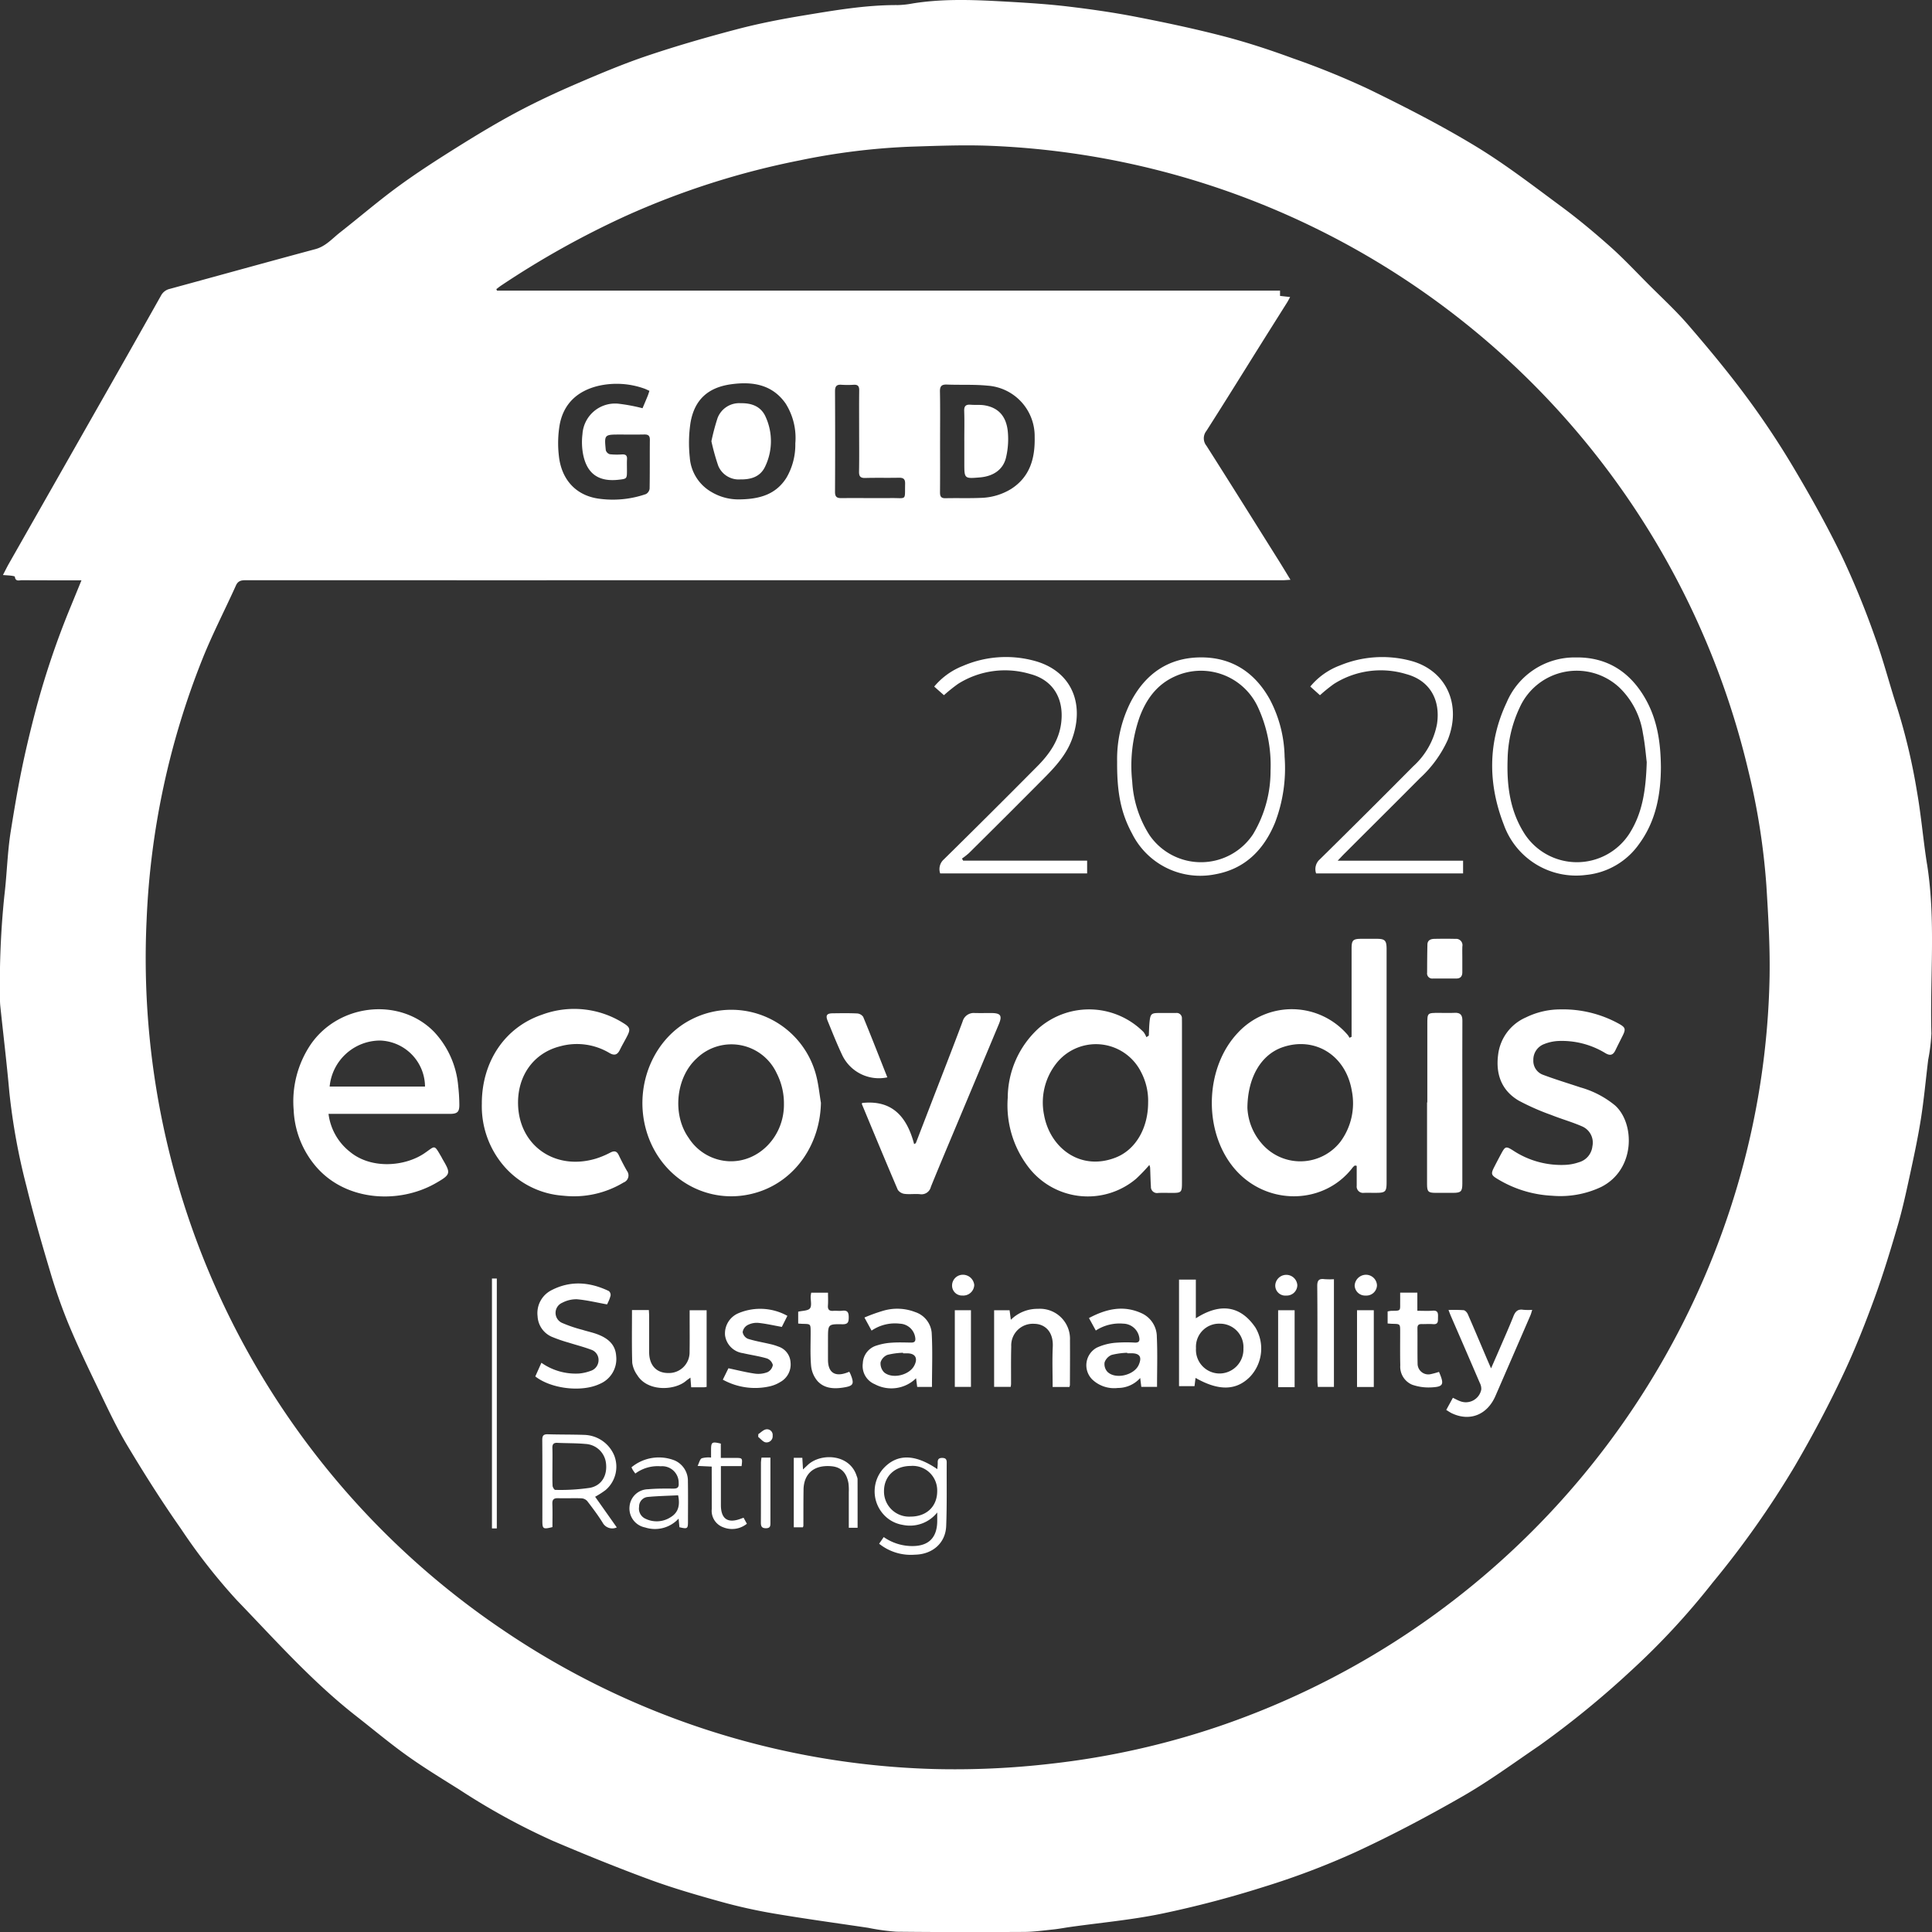 <svg xmlns="http://www.w3.org/2000/svg" xmlns:xlink="http://www.w3.org/1999/xlink" width="361.534" height="361.551" viewBox="0 0 361.534 361.551">
  <rect x="0" y="0" width="361.534" height="361.551" fill="#333333" stroke="none"/>
  <defs>
    <clipPath id="clip-path">
      <rect id="Rectangle_583" data-name="Rectangle 583" width="361.534" height="361.551" fill="none"/>
    </clipPath>
  </defs>
  <g id="Groupe_208" data-name="Groupe 208" transform="translate(0 0.001)">
    <g id="Groupe_207" data-name="Groupe 207" transform="translate(0 -0.001)" clip-path="url(#clip-path)">
      <path id="Tracé_103" data-name="Tracé 103" d="M1053.8,814.459v-1.275q0-7.6,0-15.208c0-1.614.251-1.861,1.839-1.867.992,0,1.984-.01,2.975,0,1.414.016,1.717.334,1.738,1.783,0,.11,0,.22,0,.331q0,21.71,0,43.42c0,1.8-.211,2.005-2.027,2-.735,0-1.469-.005-2.2,0a1.193,1.193,0,0,1-1.365-1.341c0-1.237,0-2.474,0-3.711l-.353-.057a2.488,2.488,0,0,0-.369.328c-5.609,7.416-17.113,7.278-22.9-.7-5.136-7.085-4.544-18.2,1.371-24.457a13.757,13.757,0,0,1,20.611.447,2.9,2.9,0,0,1,.277.477l.4-.178m-19.492,13.3a10.912,10.912,0,0,0,2.585,6.555,9.5,9.5,0,0,0,14.825-.233,12.089,12.089,0,0,0,2.135-9.492c-1.132-6.748-6.972-10.227-12.936-8.192-3.978,1.357-6.562,5.56-6.609,11.363" transform="translate(-800.879 -620.43)" fill="#fff"/>
      <path id="Tracé_104" data-name="Tracé 104" d="M881,885.094a32.427,32.427,0,0,1-2.469,2.572,14,14,0,0,1-20.284-2.335A19,19,0,0,1,854.5,872.51a17.7,17.7,0,0,1,5.862-13.071,14.381,14.381,0,0,1,19.556.785,4.215,4.215,0,0,1,.525.958l.453-.3c.048-.894.055-1.792.152-2.68.152-1.378.364-1.543,1.729-1.548,1.066,0,2.132,0,3.2,0a.979.979,0,0,1,1.114,1.067c.01.294.011.588.011.882q0,14.885,0,29.77c0,1.853-.1,1.951-1.916,1.949-.845,0-1.693-.037-2.535.009a1.15,1.15,0,0,1-1.361-1.216c-.078-1.172-.093-2.349-.145-3.523a2.644,2.644,0,0,0-.143-.5m-.232-11.687a11.547,11.547,0,0,0-1.348-5.749,9.438,9.438,0,0,0-15.95-1.416,11.81,11.81,0,0,0-2.183,9.465c1.1,6.176,6.787,10.586,13.406,8,3.712-1.448,6.073-5.459,6.075-10.3" transform="translate(-665.921 -667.093)" fill="#fff"/>
      <path id="Tracé_105" data-name="Tracé 105" d="M255.406,875.44a10.719,10.719,0,0,0,4.021,7.106c3.955,3.265,10.237,2.772,13.93.259,2.068-1.408,1.753-1.747,3.224.789.036.063.062.133.1.2,1.6,2.748,1.726,2.943-1.267,4.644-6.939,3.944-17.045,3.358-22.59-3.426a17.426,17.426,0,0,1-3.94-10.3,19.081,19.081,0,0,1,3.161-12.227c5.3-7.747,16.8-8.93,23.161-2.349a16.935,16.935,0,0,1,4.465,10.078,33.355,33.355,0,0,1,.214,3.405c.027,1.468-.346,1.818-1.811,1.819q-10.639,0-21.278,0h-1.389m.209-5.111h17.847a8.691,8.691,0,0,0-8.414-8.614,9.508,9.508,0,0,0-9.433,8.614" transform="translate(-193.93 -666.998)" fill="#fff"/>
      <path id="Tracé_106" data-name="Tracé 106" d="M578.184,873.721c-.152,7.737-4.711,14.372-11.585,16.646-9.367,3.1-19.092-2.577-21.356-12.465-1.83-8,1.871-16.364,8.766-19.816a16.391,16.391,0,0,1,23.323,10.672c.409,1.623.574,3.307.851,4.963m-6.922.28a12.4,12.4,0,0,0-1.362-5.824,9.34,9.34,0,0,0-14.992-2.741c-3.888,3.567-4.563,10.507-1.483,14.836a9.453,9.453,0,0,0,7.607,4.389c5.617.188,10.267-4.713,10.231-10.66" transform="translate(-424.564 -667.354)" fill="#fff"/>
      <path id="Tracé_107" data-name="Tracé 107" d="M1278.082,855.981a21.63,21.63,0,0,1,10.989,2.713c1.166.653,1.262.982.663,2.188-.457.92-.927,1.835-1.372,2.761-.423.879-.972,1.055-1.849.538a15.643,15.643,0,0,0-8.92-2.285,8.212,8.212,0,0,0-2.55.57,3.113,3.113,0,0,0-2.033,3.01,2.76,2.76,0,0,0,1.847,2.756c2.291.861,4.64,1.567,6.963,2.344a17.715,17.715,0,0,1,6.479,3.374c3.731,3.347,3.855,12.018-2.614,15.268a17.9,17.9,0,0,1-9.174,1.632,21.666,21.666,0,0,1-10.177-3.12c-1.207-.721-1.292-.974-.675-2.191.431-.85.877-1.694,1.327-2.534.76-1.419.907-1.46,2.244-.615a16.38,16.38,0,0,0,9.806,2.682,8.953,8.953,0,0,0,2.466-.476,3.482,3.482,0,0,0,2.561-3,3.3,3.3,0,0,0-1.928-3.722c-1.867-.821-3.851-1.37-5.748-2.129a44.745,44.745,0,0,1-6.1-2.686c-3.224-1.892-4.339-4.948-3.869-8.576a8.744,8.744,0,0,1,5.213-7.006,14.6,14.6,0,0,1,6.454-1.495" transform="translate(-986.077 -667.093)" fill="#fff"/>
      <path id="Tracé_108" data-name="Tracé 108" d="M408.6,873.248c.031-7.787,4.3-14.2,11.3-16.569a17.282,17.282,0,0,1,15.218,1.606c1.224.753,1.325,1.157.674,2.427-.435.848-.924,1.669-1.341,2.525-.461.945-1,1.193-1.994.608a11.867,11.867,0,0,0-9.236-1.229c-4.977,1.269-8.011,5.576-7.836,10.965.248,7.663,6.944,12.311,14.529,10.055a16.148,16.148,0,0,0,2.731-1.138c.744-.381,1.206-.3,1.577.475q.71,1.488,1.523,2.926a1.41,1.41,0,0,1-.613,2.19,17.988,17.988,0,0,1-11.269,2.479,16.125,16.125,0,0,1-11.408-5.888,17.171,17.171,0,0,1-3.849-11.432" transform="translate(-318.437 -666.814)" fill="#fff"/>
      <path id="Tracé_109" data-name="Tracé 109" d="M740.981,883.421l2.882-7.472c1.965-5.095,3.962-10.178,5.873-15.293a2.155,2.155,0,0,1,2.313-1.583c1.029.013,2.058,0,3.087,0,1.728.013,2.047.486,1.38,2.081q-3.881,9.282-7.774,18.56c-1.656,3.956-3.33,7.9-4.944,11.878a1.8,1.8,0,0,1-2.048,1.377c-.947-.092-1.92.063-2.861-.055a1.807,1.807,0,0,1-1.283-.766c-2.28-5.322-4.491-10.674-6.714-16.02-.023-.056.022-.14.038-.224,5.668-.622,8.4,2.618,9.736,7.7l.314-.186" transform="translate(-569.604 -669.503)" fill="#fff"/>
      <path id="Tracé_110" data-name="Tracé 110" d="M947.336,576.986a23.613,23.613,0,0,1,2.576-11.229c2.726-5.195,7.008-8.2,12.929-8.27,5.868-.073,10.227,2.744,13.063,7.85a23.853,23.853,0,0,1,2.772,10.755,28.52,28.52,0,0,1-1.787,12.3c-2.1,5.11-5.635,8.692-11.22,9.686a14.262,14.262,0,0,1-15.554-7.656c-2.05-3.794-2.828-7.633-2.779-13.432m28.708,1.692a25.8,25.8,0,0,0-2.367-11.9,11.743,11.743,0,0,0-15.623-5.694c-3.342,1.531-5.311,4.3-6.54,7.646a27.5,27.5,0,0,0-1.352,12.024,20.807,20.807,0,0,0,3.189,9.924,11.686,11.686,0,0,0,19.432-.123,22.948,22.948,0,0,0,3.262-11.877" transform="translate(-738.288 -434.468)" fill="#fff"/>
      <path id="Tracé_111" data-name="Tracé 111" d="M1296.972,577.978c-.02,5.048-.882,10.061-4.058,14.4a13.782,13.782,0,0,1-9.942,5.819,14.367,14.367,0,0,1-15.4-9.412c-2.969-7.642-3-15.379.533-22.86a13.8,13.8,0,0,1,12.915-8.427c5.913-.093,10.279,2.752,13.145,7.9,2.147,3.857,2.764,8.072,2.805,12.583m-2.649-.894c-.154-1.206-.314-3.332-.718-5.41a14.97,14.97,0,0,0-4.408-8.553,11.705,11.705,0,0,0-18.656,3.764,23.649,23.649,0,0,0-2.253,9.663c-.17,4.982.451,9.8,3.276,14.108a11.691,11.691,0,0,0,19.436-.072c2.493-3.847,3.159-8.134,3.323-13.5" transform="translate(-986.168 -434.472)" fill="#fff"/>
      <path id="Tracé_112" data-name="Tracé 112" d="M1112.963,564.321l-1.808-1.623a13.158,13.158,0,0,1,5.529-3.94,20.776,20.776,0,0,1,13.369-.85c6.56,1.8,9.464,8.2,6.814,14.792a22.026,22.026,0,0,1-5.215,7.164c-4.661,4.692-9.356,9.35-14.034,14.024-.385.384-.753.785-1.343,1.4h23.47v2.384h-27.5a2.425,2.425,0,0,1,.7-2.644q8.795-8.661,17.49-17.423a14.194,14.194,0,0,0,4.436-7.93c.668-4.531-1.377-8.122-5.755-9.3a16.363,16.363,0,0,0-13.537,1.835,28.941,28.941,0,0,0-2.615,2.115" transform="translate(-865.959 -434.227)" fill="#fff"/>
      <path id="Tracé_113" data-name="Tracé 113" d="M794.048,564.273l-1.821-1.61a13.3,13.3,0,0,1,5.351-3.858,20.331,20.331,0,0,1,13.768-.858c6.83,2.052,9.045,8.257,6.614,14.7-1.076,2.853-3.1,5.054-5.2,7.169q-6.99,7.037-14.04,14.015a13.4,13.4,0,0,1-1.3,1.017l.223.39h23.2v2.39H793.348a2.428,2.428,0,0,1,.678-2.624q8.8-8.658,17.489-17.419c2.221-2.241,4.032-4.762,4.461-8.032.6-4.584-1.472-8.133-5.839-9.255A16.474,16.474,0,0,0,796.7,562.15a30.943,30.943,0,0,0-2.65,2.123" transform="translate(-617.409 -434.184)" fill="#fff"/>
      <path id="Tracé_114" data-name="Tracé 114" d="M1210.177,875.647q0-7.323,0-14.646c0-2.109,0-2.109,2.161-2.109.991,0,1.984.039,2.973-.01,1.058-.053,1.433.427,1.428,1.443-.023,4.405-.01,8.81-.009,13.215q0,8.645,0,17.29c0,1.473-.259,1.734-1.709,1.74q-1.652.007-3.3,0c-1.364-.008-1.591-.219-1.594-1.615q-.015-7.653,0-15.307h.058" transform="translate(-943.084 -669.352)" fill="#fff"/>
      <path id="Tracé_115" data-name="Tracé 115" d="M1002.926,1103.531c-.064.518-.124,1-.191,1.541h-2.9v-19.932h3.147v7.238c4.324-2.778,8.2-2.583,11.136,1.708a7.687,7.687,0,0,1-1.031,9.267c-2.571,2.572-5.837,2.644-10.162.178m4.61-10.145a4.325,4.325,0,0,0-4.524,4.589,4.429,4.429,0,0,0,4.548,4.731,4.5,4.5,0,0,0,4.327-4.641,4.392,4.392,0,0,0-4.351-4.68" transform="translate(-779.205 -845.686)" fill="#fff"/>
      <path id="Tracé_116" data-name="Tracé 116" d="M453.947,1105.811l1.142-2.556a11.153,11.153,0,0,0,7.053,2.012,8.336,8.336,0,0,0,2.125-.481,2.118,2.118,0,0,0,1.515-1.975,2.02,2.02,0,0,0-1.435-2.021c-1.366-.51-2.787-.87-4.18-1.311a26.253,26.253,0,0,1-2.9-.99,4.421,4.421,0,0,1-2.892-3.936,4.8,4.8,0,0,1,2.578-4.865c3.571-1.862,7.2-1.559,10.761.151a.96.96,0,0,1,.323.824,6.311,6.311,0,0,1-.5,1.331,2.6,2.6,0,0,1-.164.337c-1.95-.35-3.781-.8-5.637-.961a5.629,5.629,0,0,0-2.732.647,2.058,2.058,0,0,0-.088,3.76,25.375,25.375,0,0,0,3.826,1.307c.941.3,1.917.495,2.837.843,1.885.714,3.362,1.854,3.5,4.063a5.047,5.047,0,0,1-3.078,5.224c-3.318,1.58-9.037.952-12.053-1.4" transform="translate(-353.776 -848.241)" fill="#fff"/>
      <path id="Tracé_117" data-name="Tracé 117" d="M360.6,161.705c-.711-4.489-1.08-9.035-1.867-13.509a113.976,113.976,0,0,0-3.712-15.737c-1.444-4.418-2.589-8.941-4.179-13.3a159.347,159.347,0,0,0-6.171-15.06c-2.784-5.735-5.906-11.323-9.168-16.8a157.29,157.29,0,0,0-8.8-13.191c-3.383-4.563-7.027-8.943-10.737-13.248-2.343-2.719-5.006-5.163-7.544-7.711-2.357-2.365-4.643-4.813-7.135-7.028-2.93-2.605-5.952-5.129-9.1-7.457-5.278-3.9-10.5-7.935-16.1-11.328-6.423-3.893-13.145-7.325-19.9-10.621a149.49,149.49,0,0,0-14.277-5.811C237.644,9.333,233.3,7.909,228.9,6.765c-5.4-1.4-10.865-2.557-16.341-3.62-4.177-.811-8.4-1.415-12.628-1.92-3.673-.44-7.374-.679-11.07-.89-6.01-.342-12.027-.656-18.02.3A17.592,17.592,0,0,1,168,.95c-6.018-.032-11.922,1-17.822,1.974C146.087,3.6,142,4.4,137.994,5.448c-5.606,1.473-11.189,3.079-16.683,4.922-4.481,1.5-8.86,3.34-13.206,5.209-3.84,1.652-7.644,3.418-11.332,5.38-3.847,2.047-7.587,4.309-11.283,6.623-3.733,2.337-7.447,4.727-11,7.327-3.727,2.728-7.238,5.751-10.875,8.6-1.454,1.141-2.664,2.591-4.6,3.111-9.084,2.439-18.145,4.961-27.22,7.432a2.481,2.481,0,0,0-1.669,1.266Q23.968,66.274,17.745,77.19,9.714,91.325,1.673,105.456c-.367.645-.69,1.315-1.124,2.147.7.053,1.13.07,1.556.125.24.031.667.1.677.194.109.971.844.645,1.351.649,3.271.026,6.542.018,9.813.021h1.3c-.705,1.722-1.336,3.269-1.971,4.814a155.7,155.7,0,0,0-6.815,20.325c-.9,3.482-1.735,6.984-2.451,10.507-.76,3.739-1.386,7.507-1.991,11.275-.646,4.023-.715,8.121-1.207,12.14A160.111,160.111,0,0,0,0,186.893a12.377,12.377,0,0,0,.051,1.321c.57,5.4,1.219,10.784,1.7,16.188A119.075,119.075,0,0,0,4.97,222.045c1.29,5.275,2.8,10.5,4.356,15.706a101.816,101.816,0,0,0,3.4,9.773c1.68,4.063,3.576,8.041,5.484,12,1.767,3.67,3.477,7.39,5.562,10.878,3.182,5.322,6.507,10.576,10.07,15.649A110.075,110.075,0,0,0,44.277,299.4c7.206,7.471,14.123,15.275,22.349,21.707,3.18,2.486,6.277,5.089,9.558,7.433,3.163,2.259,6.495,4.287,9.791,6.355a126.383,126.383,0,0,0,17.455,9.57c5.974,2.545,12,4.995,18.087,7.238,4.362,1.606,8.846,2.9,13.329,4.15a99.192,99.192,0,0,0,9.981,2.224c5.858.992,11.747,1.794,17.624,2.67a39.777,39.777,0,0,0,5.339.731c7.937.088,15.876.08,23.814.038,1.828-.01,3.657-.266,5.481-.455,1.059-.109,2.107-.317,3.162-.466,5.735-.809,11.531-1.324,17.19-2.5a194.592,194.592,0,0,0,18.942-4.97,144.858,144.858,0,0,0,17.093-6.456c6.891-3.176,13.626-6.739,20.21-10.515,4.95-2.839,9.58-6.241,14.309-9.456a172.281,172.281,0,0,0,17.132-13.973,137.284,137.284,0,0,0,15.339-16.543,174.3,174.3,0,0,0,15.407-21.848c3.369-5.78,6.5-11.671,9.317-17.719,2.106-4.518,3.941-9.176,5.648-13.862,1.606-4.407,2.965-8.909,4.282-13.413.874-2.988,1.539-6.042,2.2-9.088.776-3.588,1.554-7.181,2.129-10.8.586-3.693.922-7.425,1.376-11.139a33.736,33.736,0,0,0,.6-4.915c-.291-10.563.853-21.161-.814-31.694m-29.463,20.852a148.239,148.239,0,0,1-6.085,39.524,152.4,152.4,0,0,1-96.788,100.907,149.175,149.175,0,0,1-31.342,7.025,156.031,156.031,0,0,1-22.325,1.019,151.057,151.057,0,0,1-80.409-25.959A151.639,151.639,0,0,1,27.433,172.185a148.177,148.177,0,0,1,10.505-49.013c1.86-4.627,4.168-9.074,6.219-13.626.433-.96,1.14-.974,1.98-.974q33.684.012,67.367.007,63.233,0,126.465,0c.422,0,.845-.045,1.519-.083-.824-1.347-1.511-2.5-2.223-3.631-4.491-7.157-8.967-14.323-13.5-21.449a2.21,2.21,0,0,1-.017-2.772c3.539-5.539,7-11.131,10.487-16.7,1.54-2.457,3.091-4.907,4.633-7.363.169-.27.309-.559.552-1l-1.886-.21v-.992H93l-.121-.278c.326-.241.643-.5.98-.72a166.176,166.176,0,0,1,23.161-12.935A149.646,149.646,0,0,1,149.6,30.02a125.949,125.949,0,0,1,20.858-2.576c4.991-.156,10-.359,14.981-.154A152.039,152.039,0,0,1,327.133,144.084a129.2,129.2,0,0,1,3.41,21.637c.344,5.6.69,11.228.6,16.836M109.106,84.964c.707,3.684,2.907,5.223,6.625,4.811,1.587-.176,1.587-.176,1.591-1.764,0-.7-.029-1.4.011-2.093s-.259-.912-.908-.886A12.81,12.81,0,0,1,114.116,85a1.117,1.117,0,0,1-.752-.744c-.3-2.94-.277-2.942,2.659-2.942,1.506,0,3.012.023,4.517-.01.723-.016,1.075.188,1.067.987-.03,3.048.01,6.1-.045,9.145a1.347,1.347,0,0,1-.692,1.021,18.91,18.91,0,0,1-9.009.83c-4.153-.645-6.843-3.608-7.29-8.078a20.677,20.677,0,0,1,.152-5.678c.722-3.979,3.307-6.358,7.186-7.311a15.4,15.4,0,0,1,8.572.465c.34.111.66.284,1.048.454-.128.374-.217.683-.338.978-.331.809-.675,1.612-.955,2.274a33.186,33.186,0,0,0-4.518-.847,6.115,6.115,0,0,0-6.722,5.7,12.254,12.254,0,0,0,.11,3.723m20.119-5.929c.752-4.245,3.269-6.529,7.564-7.128,3.983-.556,7.7,0,10.219,3.589a12.051,12.051,0,0,1,1.819,7.478,12.246,12.246,0,0,1-1.661,6.427c-1.939,3.057-4.893,4.031-8.972,4.047a9.838,9.838,0,0,1-5.053-1.382,8.106,8.106,0,0,1-4.063-6.476,25.328,25.328,0,0,1,.145-6.554M156.259,73.2c0-.908.285-1.267,1.2-1.2a17.869,17.869,0,0,0,2.311,0c.776-.043,1.021.287,1.012,1.038-.031,2.569-.012,5.138-.012,7.708h0c0,2.5.032,4.992-.017,7.487-.018.895.241,1.235,1.173,1.208,2.091-.06,4.185,0,6.276-.044.831-.017,1.194.226,1.173,1.119-.077,3.248.381,2.651-2.66,2.685-3.083.035-6.167-.028-9.25.011-.9.011-1.212-.26-1.207-1.182q.048-9.416,0-18.832m19.659,9.319c0-3.085.038-6.171-.023-9.255-.02-1.036.348-1.339,1.333-1.3,2.529.1,5.078-.045,7.589.206a9.47,9.47,0,0,1,8.8,9.6c.09,3.926-.841,7.456-4.42,9.738a11.413,11.413,0,0,1-5.756,1.664c-2.163.092-4.333.008-6.5.061-.866.021-1.043-.366-1.036-1.13.027-3.2.011-6.39.011-9.586" transform="translate(0 0.001)" fill="#fff"/>
      <path id="Tracé_118" data-name="Tracé 118" d="M608.692,356.185c1.931.031,3.7-.452,4.617-2.357a10.951,10.951,0,0,0,.151-9.271c-.833-1.987-2.593-2.674-4.676-2.629a4.323,4.323,0,0,0-4.351,2.764,41.143,41.143,0,0,0-1.156,4.351,42.368,42.368,0,0,0,1.276,4.586,4.147,4.147,0,0,0,4.14,2.556" transform="translate(-470.153 -266.474)" fill="#fff"/>
      <path id="Tracé_119" data-name="Tracé 119" d="M817.691,349.944v2.089q0,1.045,0,2.09c0,2.9,0,2.9,2.945,2.648,2.5-.216,4.349-1.472,4.867-3.751a14.971,14.971,0,0,0,.31-4.988c-.334-2.811-1.829-4.314-4.3-4.74-.858-.148-1.756-.045-2.631-.118s-1.244.222-1.213,1.163c.062,1.867.018,3.738.018,5.608" transform="translate(-637.239 -267.437)" fill="#fff"/>
      <path id="Tracé_120" data-name="Tracé 120" d="M923.031,1113.867l-1.279-2.334c3.231-1.721,6.467-2.472,9.9-.877a4.864,4.864,0,0,1,2.8,4.428c.143,3.074.038,6.159.038,9.325h-2.945c-.056-.456-.117-.943-.205-1.66a5.57,5.57,0,0,1-4.175,1.866,5.939,5.939,0,0,1-4.824-1.613,3.754,3.754,0,0,1,.857-5.921,10.385,10.385,0,0,1,3.44-.918,26.931,26.931,0,0,1,3.74-.034c.69.011.908-.269.789-.946a3.092,3.092,0,0,0-2.967-2.6,8.145,8.145,0,0,0-5.168,1.284m5.886,4.263c0-.032-.008-.065-.012-.1a14.076,14.076,0,0,0-2.911.4,2.361,2.361,0,0,0-1.322,1.4,2.154,2.154,0,0,0,.529,1.758c1.5,1.487,5.005.66,5.866-1.3.643-1.461.194-2.166-1.381-2.165h-.77" transform="translate(-717.974 -864.887)" fill="#fff"/>
      <path id="Tracé_121" data-name="Tracé 121" d="M733.271,1113.943l-1.337-2.448a31.471,31.471,0,0,1,3.581-1.289,9.294,9.294,0,0,1,5.927.271,4.507,4.507,0,0,1,3.073,3.833c.194,3.355.056,6.73.056,10.169h-2.764l-.213-1.622a6.586,6.586,0,0,1-7.724,1.115,3.691,3.691,0,0,1-2.238-3.932,3.6,3.6,0,0,1,2.62-3.318,11.023,11.023,0,0,1,2.781-.518c1.205-.087,2.422-.038,3.633-.021.708.01.88-.308.767-.968a3.021,3.021,0,0,0-2.87-2.57,7.773,7.773,0,0,0-5.292,1.295m5.892,4.246-.012-.1a14.045,14.045,0,0,0-2.906.392,2.2,2.2,0,0,0-1.292,1.4,2.365,2.365,0,0,0,.677,1.888c1.532,1.27,4.623.53,5.586-1.2.788-1.419.272-2.373-1.286-2.374h-.768" transform="translate(-570.172 -864.946)" fill="#fff"/>
      <path id="Tracé_122" data-name="Tracé 122" d="M1226.866,1110.644a27.491,27.491,0,0,1,2.829.035c.288.031.643.423.779.733,1.233,2.818,2.424,5.655,3.629,8.485.2.464.4.925.728,1.667.609-1.394,1.113-2.532,1.605-3.676.869-2.018,1.77-4.023,2.577-6.066.358-.907.827-1.387,1.856-1.217a11.03,11.03,0,0,0,1.663.014c-.136.421-.209.733-.334,1.022q-3.273,7.563-6.561,15.118c-1.539,3.514-4.781,4.79-8.118,3.227-.356-.167-.679-.4-1.075-.64l1.242-2.272c.495.234.905.47,1.343.63a2.941,2.941,0,0,0,3.971-2.184,2.384,2.384,0,0,0-.283-1.245q-2.688-6.261-5.409-12.508c-.142-.328-.262-.665-.442-1.123" transform="translate(-955.809 -865.505)" fill="#fff"/>
      <path id="Tracé_123" data-name="Tracé 123" d="M857.114,1124.539h-3.13c0-2.546-.093-5.039.024-7.521.143-3.051-1.684-4.284-3.447-4.3a4.043,4.043,0,0,0-4.323,4.241c-.069,2.349-.027,4.7-.038,7.052a4.521,4.521,0,0,1-.066.507h-3.1v-14.337h2.892c.073.547.143,1.068.238,1.782a7.038,7.038,0,0,1,5.073-2.05,5.623,5.623,0,0,1,5.99,5.877c.021,2.792,0,5.583-.011,8.375a1.738,1.738,0,0,1-.1.373" transform="translate(-657.004 -864.992)" fill="#fff"/>
      <path id="Tracé_124" data-name="Tracé 124" d="M535.909,1110.932h3.151c.019.408.052.793.053,1.178.005,2.239,0,4.478,0,6.716.01,2.42,1.333,3.874,3.523,3.891a3.865,3.865,0,0,0,4.044-3.885c.039-2.2.011-4.4.013-6.606,0-.395,0-.79,0-1.254h3.176v14.346a3.926,3.926,0,0,1-.479.068c-.768.006-1.536,0-2.412,0-.044-.569-.085-1.1-.14-1.808-.345.256-.6.424-.833.621-2.11,1.8-7.188,2.066-9.12-1.093a5.174,5.174,0,0,1-.937-2.3c-.1-3.253-.044-6.51-.044-9.873" transform="translate(-417.639 -865.786)" fill="#fff"/>
      <path id="Tracé_125" data-name="Tracé 125" d="M625.038,1111.235,624,1113.3c-1.543-.276-2.984-.614-4.444-.76a3.694,3.694,0,0,0-2,.439,1.8,1.8,0,0,0-.885,1.3,1.68,1.68,0,0,0,.954,1.234c1.351.435,2.768.662,4.154.99a10.218,10.218,0,0,1,1.571.474,3.3,3.3,0,0,1,2.282,2.954,3.743,3.743,0,0,1-1.932,3.688,6.423,6.423,0,0,1-2.024.816,12.46,12.46,0,0,1-8.715-1.266l1.048-2.131c1.727.362,3.336.777,4.972,1.008a4.736,4.736,0,0,0,2.345-.281,1.815,1.815,0,0,0,.992-1.346,1.784,1.784,0,0,0-1.111-1.22c-1.467-.434-3-.646-4.493-.99a3.9,3.9,0,0,1-3.338-3.334,4.112,4.112,0,0,1,2.509-4.139,10.478,10.478,0,0,1,9.156.494" transform="translate(-477.698 -864.996)" fill="#fff"/>
      <path id="Tracé_126" data-name="Tracé 126" d="M742.547,1252.1l.858-1.243a9.31,9.31,0,0,0,4.873,1.671c3.363.174,5.143-1.4,5.14-4.731,0-.386,0-.772,0-1.543a6.521,6.521,0,0,1-6.473,2.321,6.142,6.142,0,0,1-3.884-2.321,6.418,6.418,0,0,1,.325-8.28c2.544-2.719,5.869-2.687,10.051.174.029-.46.083-.85.07-1.237-.019-.6.209-.865.835-.864s.854.245.85.85c-.029,3.967.058,7.938-.1,11.9-.124,3.21-2.593,5.3-5.841,5.355a9.457,9.457,0,0,1-6.707-2.052m5.895-14.551c-2.958.014-4.989,1.936-4.983,4.715a4.7,4.7,0,0,0,4.956,4.765c3.017,0,5.01-1.906,5-4.789a4.593,4.593,0,0,0-4.969-4.691" transform="translate(-578.034 -963.227)" fill="#fff"/>
      <path id="Tracé_127" data-name="Tracé 127" d="M469.748,1227.975l4.051,5.736a2.038,2.038,0,0,1-2.638-.872c-.87-1.4-1.868-2.723-2.872-4.033a1.567,1.567,0,0,0-1.055-.537c-1.466-.056-2.938.02-4.405-.024-.8-.024-1.118.226-1.087,1.062.055,1.458.015,2.92.015,4.346-1.751.438-1.885.345-1.885-1.194,0-5.031.017-10.063-.018-15.094-.006-.815.22-1.106,1.049-1.081,2.274.07,4.552.035,6.826.114a6.258,6.258,0,0,1,5.618,3.927,5.749,5.749,0,0,1-1.649,6.4,16.821,16.821,0,0,1-1.95,1.25m-7.989-5.695c0,1.212-.031,2.425.024,3.634.013.278.328.781.492.776a38.093,38.093,0,0,0,6.54-.392c2.221-.46,3.229-2.367,2.964-4.588a4.066,4.066,0,0,0-3.821-3.616c-1.749-.163-3.517-.123-5.275-.207-.739-.035-.959.284-.936.98.039,1.137.011,2.276.012,3.414" transform="translate(-358.38 -947.888)" fill="#fff"/>
      <path id="Tracé_128" data-name="Tracé 128" d="M676.88,1102v-2.217c.805-.2,1.834-.156,2.2-.626.379-.491.112-1.477.138-2.246.008-.212.056-.423.094-.686h3.147c0,.8.044,1.6-.013,2.4s.28,1.049,1.023.995c.548-.039,1.108.049,1.65-.018,1.013-.126,1.222.328,1.218,1.257s-.189,1.292-1.211,1.274c-2.668-.045-2.668.005-2.668,2.721,0,1.322-.005,2.643,0,3.965.011,2.311,1.256,3.178,3.448,2.406.167-.058.33-.126.542-.208.107.226.211.415.288.613.675,1.735.436,2.062-1.474,2.355-1.792.275-3.531.14-4.775-1.233a5.158,5.158,0,0,1-1.193-2.841c-.185-2.114-.074-4.253-.084-6.382-.006-1.445-.006-1.444-1.428-1.471-.255-.005-.509-.029-.9-.053" transform="translate(-527.515 -854.325)" fill="#fff"/>
      <path id="Tracé_129" data-name="Tracé 129" d="M1186.337,1111.027c.089.215.144.348.2.481.742,1.857.538,2.306-1.523,2.412a9.331,9.331,0,0,1-3.715-.5,3.667,3.667,0,0,1-2.212-3.635c-.048-2.093-.016-4.187-.019-6.281,0-1.449,0-1.446-1.409-1.474-.287-.006-.575-.036-.937-.06v-2.254a4.255,4.255,0,0,1,.724-.121c1.853,0,1.6,0,1.622-1.725.005-.54,0-1.079,0-1.673h3.217v3.391c1.049,0,1.962.06,2.863-.016,1.027-.086,1.023.52,1,1.236-.021.662.126,1.38-.954,1.282-.692-.062-1.4.007-2.093-.01-.536-.013-.8.159-.8.755.026,2.2-.015,4.408.028,6.612a2.009,2.009,0,0,0,2.457,2,14.743,14.743,0,0,0,1.549-.423" transform="translate(-917.056 -854.305)" fill="#fff"/>
      <path id="Tracé_130" data-name="Tracé 130" d="M712.367,871.214a7.616,7.616,0,0,1-8.374-4.013c-1.022-2.146-1.9-4.363-2.8-6.565-.413-1.013-.149-1.391.9-1.405,1.543-.02,3.088-.048,4.628.026a1.494,1.494,0,0,1,1.128.643c1.544,3.746,3.016,7.522,4.517,11.314" transform="translate(-546.319 -669.61)" fill="#fff"/>
      <path id="Tracé_131" data-name="Tracé 131" d="M534.9,1238.878c-.188-.268-.342-.47-.476-.685a5.325,5.325,0,0,1-.24-.484,8.032,8.032,0,0,1,8.126-1.265,4.155,4.155,0,0,1,2.432,3.875c.043,2.5.016,5,.014,7.494,0,1.4-.085,1.462-1.6,1.11l-.156-1.614a5.993,5.993,0,0,1-6.263,1.656,3.619,3.619,0,0,1-2.913-3.961,3.526,3.526,0,0,1,3.489-3.19c1.567-.146,3.153-.127,4.73-.118.772,0,1.039-.262.973-1.038a3.086,3.086,0,0,0-3.367-3.141,7,7,0,0,0-4.751,1.362m8.015,4.066c-1.919.1-3.813.131-5.693.312a1.784,1.784,0,0,0-1.608,1.813,2.073,2.073,0,0,0,1.2,2.267,4.785,4.785,0,0,0,4.719-.306c1.446-.89,1.759-2.24,1.382-4.086" transform="translate(-416.015 -963.133)" fill="#fff"/>
      <path id="Tracé_132" data-name="Tracé 132" d="M1120.178,1084.664v20.15h-3.012c-.026-.39-.079-.81-.079-1.231-.005-5.874.025-11.747-.03-17.62-.01-1.09.318-1.447,1.363-1.311a14.6,14.6,0,0,0,1.759.012" transform="translate(-870.56 -845.284)" fill="#fff"/>
      <path id="Tracé_133" data-name="Tracé 133" d="M685.071,1248.926h-1.643c0-2.257,0-4.452,0-6.646a10.352,10.352,0,0,0-.058-1.649c-.333-2.01-1.4-3.07-3.182-3.224-2.548-.22-4.286.7-4.966,2.694a5.682,5.682,0,0,0-.263,1.723c-.033,2.241-.02,4.483-.028,6.725a1.254,1.254,0,0,1-.093.283h-1.706v-13h1.6c.037.635.074,1.276.126,2.179l.879-.831c2.417-2.29,7.868-2.123,9.174,2.078a1.94,1.94,0,0,1,.156.524c.01,3,.007,6.008.007,9.143" transform="translate(-524.593 -963.031)" fill="#fff"/>
      <rect id="Rectangle_579" data-name="Rectangle 579" width="0.908" height="46.761" transform="translate(92.059 239.251)" fill="#fff"/>
      <path id="Tracé_134" data-name="Tracé 134" d="M1216.808,799.8q0,1.265,0,2.53c0,.748-.333,1.181-1.117,1.182-1.466,0-2.933,0-4.4,0a.958.958,0,0,1-1.071-1.093c.008-1.759.013-3.519.057-5.277.02-.8.616-1.036,1.286-1.05,1.319-.028,2.64-.031,3.959,0a1.182,1.182,0,0,1,1.294,1.4c-.033.768-.007,1.539-.008,2.309" transform="translate(-943.165 -620.402)" fill="#fff"/>
      <rect id="Rectangle_580" data-name="Rectangle 580" width="3.086" height="14.399" transform="translate(239.176 245.184)" fill="#fff"/>
      <rect id="Rectangle_581" data-name="Rectangle 581" width="3.138" height="14.363" transform="translate(253.939 245.182)" fill="#fff"/>
      <rect id="Rectangle_582" data-name="Rectangle 582" width="3.02" height="14.345" transform="translate(178.674 245.182)" fill="#fff"/>
      <path id="Tracé_135" data-name="Tracé 135" d="M600.188,1237.366l.615,1.126a4.412,4.412,0,0,1-4.455.646,3.27,3.27,0,0,1-2.117-3.39c0-2.237,0-4.474-.007-6.71,0-.393,0-.785,0-1.246l-2.64-.126c.3-.607.416-1.235.766-1.425a4.673,4.673,0,0,1,1.751-.138c0-.494,0-.92,0-1.346,0-1.565.142-1.669,1.825-1.266v2.677c.96,0,1.82,0,2.68,0,1.391.007,1.391.009,1.209,1.533h-3.872v2.245c0,1.688,0,3.375,0,5.063.008,2.605,1.307,3.469,3.78,2.518.131-.05.266-.093.465-.162" transform="translate(-461.041 -953.351)" fill="#fff"/>
      <path id="Tracé_136" data-name="Tracé 136" d="M645.384,1236.1h1.659v2.662c0,3.154,0,6.308,0,9.462,0,.585.029,1.078-.815,1.089-.823.011-.973-.376-.969-1.076.018-3.741.006-7.481.013-11.222a8.26,8.26,0,0,1,.107-.915" transform="translate(-502.876 -963.336)" fill="#fff"/>
      <path id="Tracé_137" data-name="Tracé 137" d="M1083.521,1084.923a1.877,1.877,0,0,1-2.072-1.891,2.067,2.067,0,0,1,4.128-.05,1.97,1.97,0,0,1-2.057,1.942" transform="translate(-842.81 -842.487)" fill="#fff"/>
      <path id="Tracé_138" data-name="Tracé 138" d="M809.321,1084.9a1.862,1.862,0,0,1-1.945-1.922,2.018,2.018,0,0,1,2.091-1.968,2.127,2.127,0,0,1,2.059,1.928,2.056,2.056,0,0,1-2.205,1.961" transform="translate(-629.215 -842.467)" fill="#fff"/>
      <path id="Tracé_139" data-name="Tracé 139" d="M1150.834,1084.907a1.949,1.949,0,0,1-2.057-1.86,2.128,2.128,0,0,1,2.075-2.03,2.063,2.063,0,0,1,2.1,1.98,1.979,1.979,0,0,1-2.114,1.91" transform="translate(-895.28 -842.472)" fill="#fff"/>
      <path id="Tracé_140" data-name="Tracé 140" d="M642.983,1212.97c.482-.313.932-.809,1.452-.9a1.06,1.06,0,0,1,1.236,1.173,1.148,1.148,0,0,1-1.3,1.259c-.506-.076-.936-.66-1.4-1.017q.008-.259.016-.517" transform="translate(-501.086 -944.595)" fill="#fff"/>
    </g>
  </g>
</svg>
